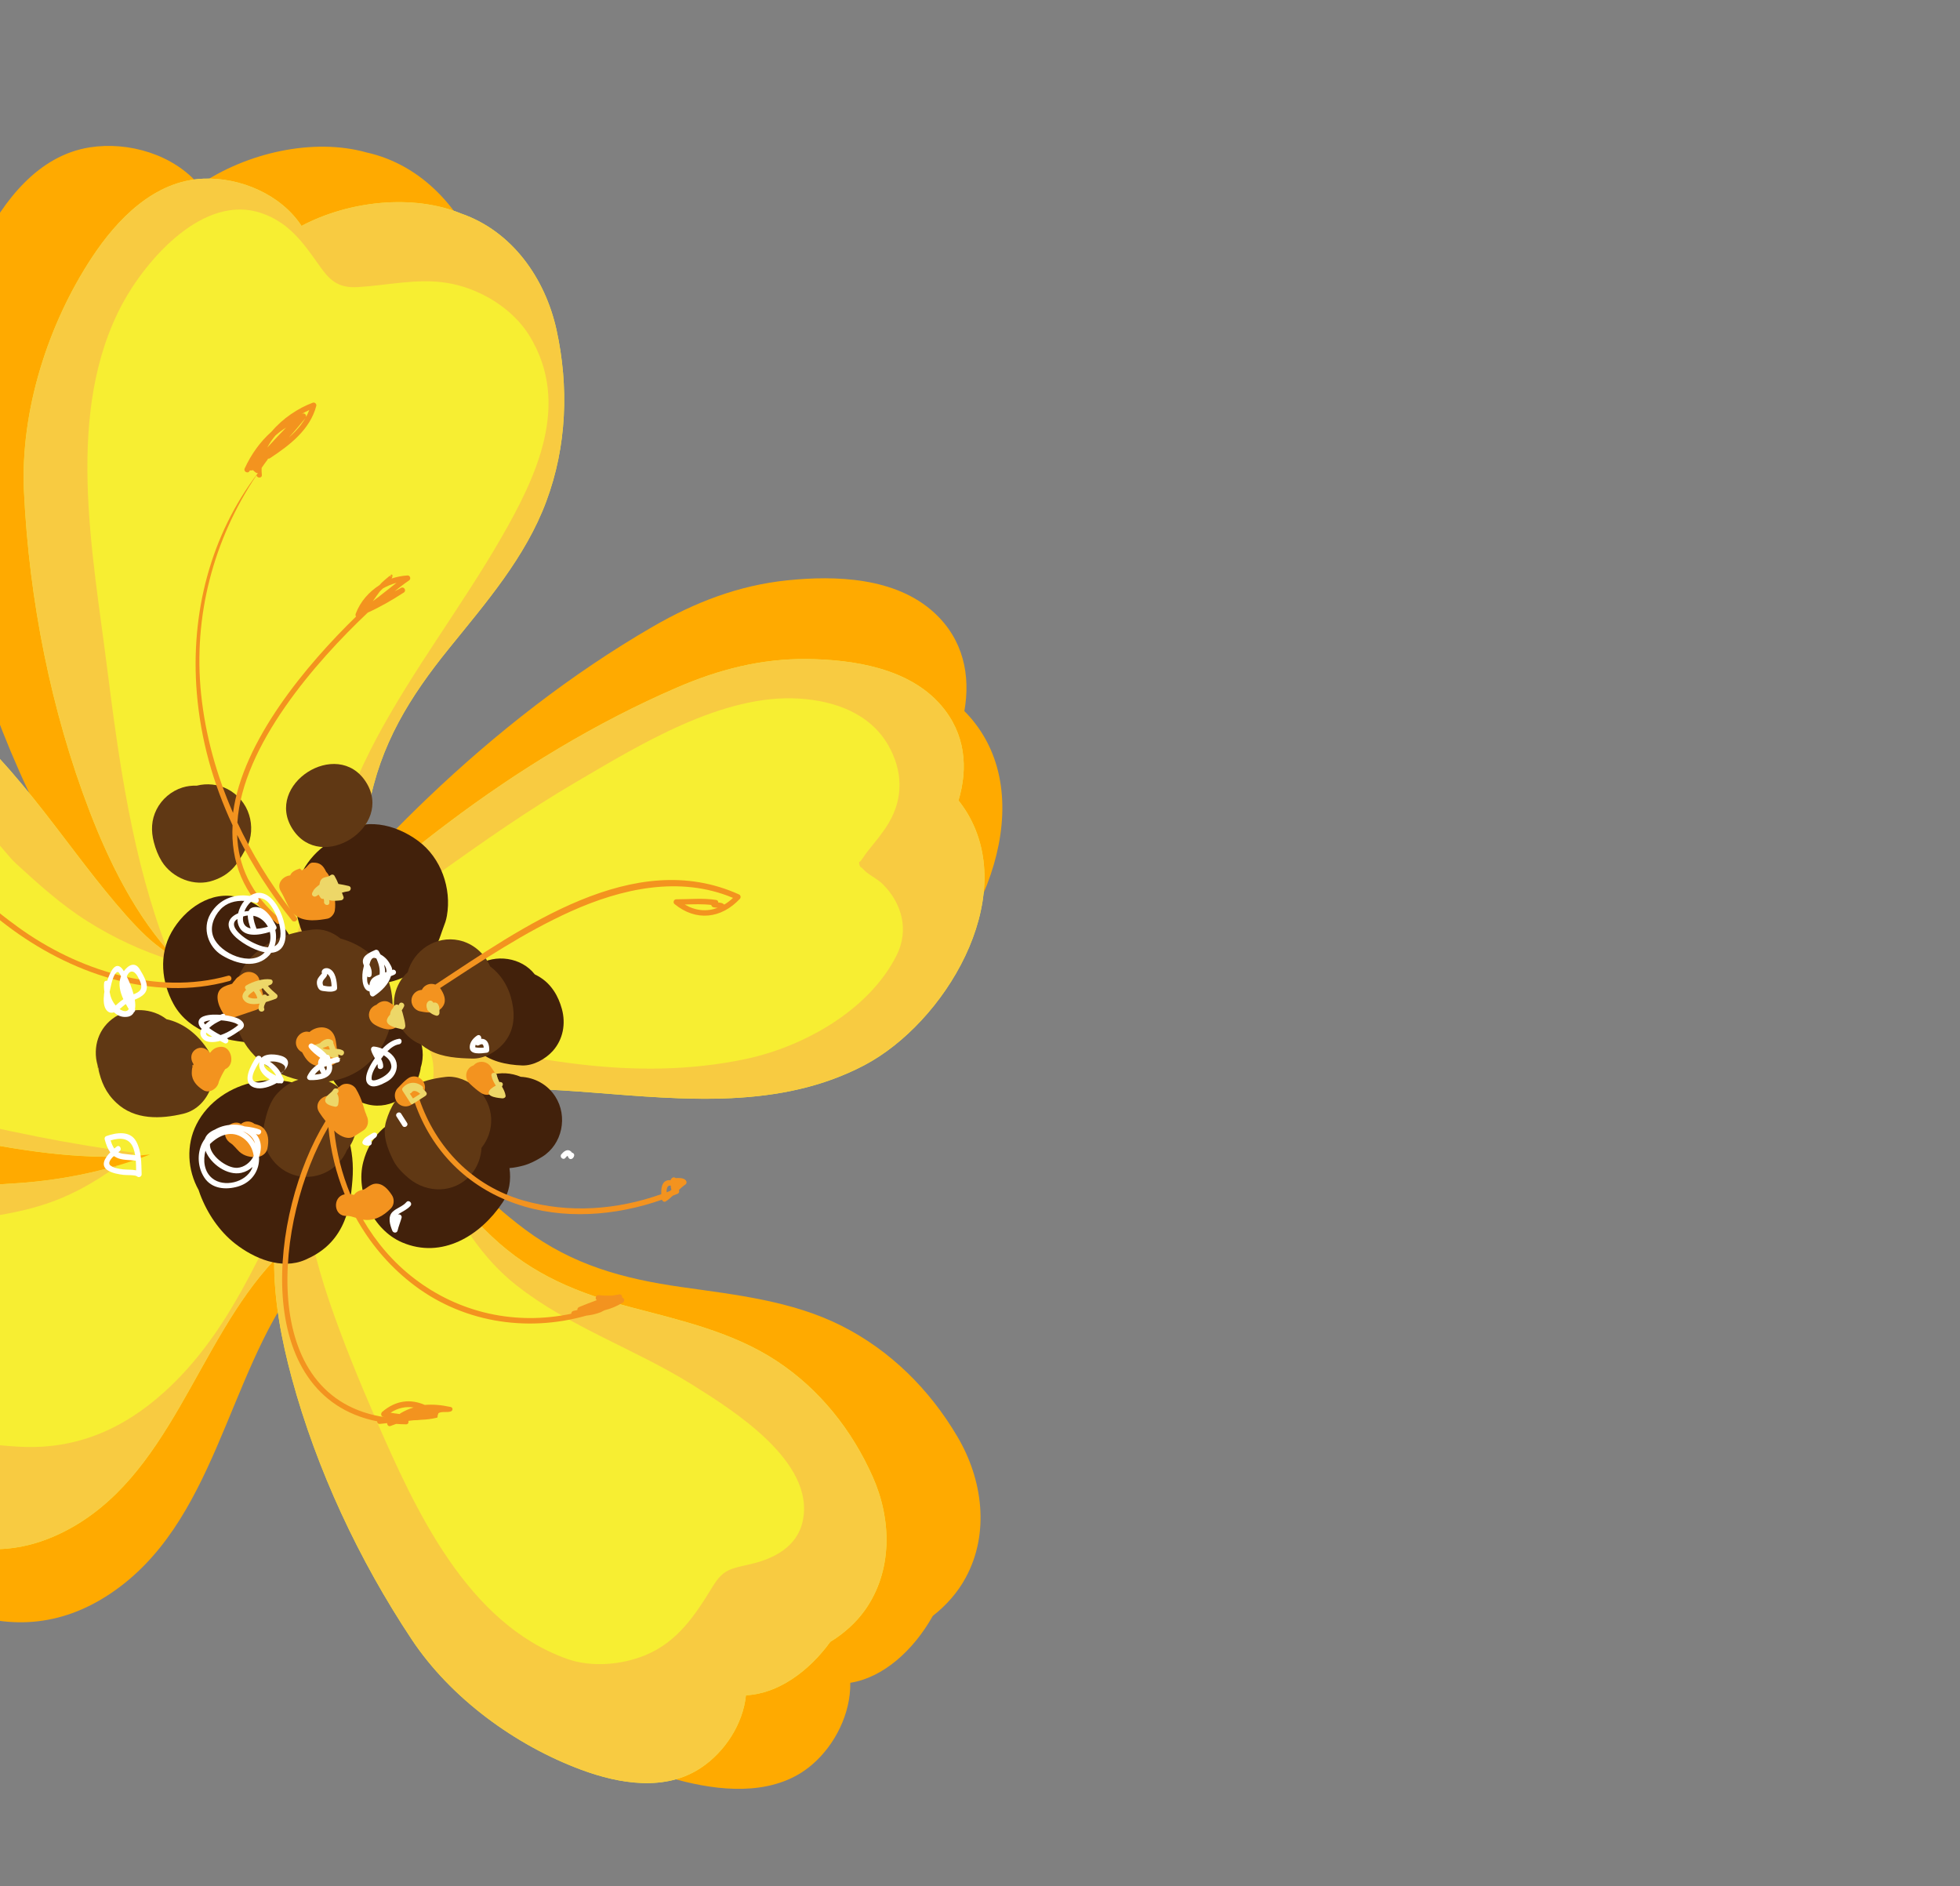 <?xml version="1.0" encoding="utf-8"?>
<!-- Generator: Adobe Illustrator 16.0.0, SVG Export Plug-In . SVG Version: 6.00 Build 0)  -->
<!DOCTYPE svg PUBLIC "-//W3C//DTD SVG 1.1//EN" "http://www.w3.org/Graphics/SVG/1.1/DTD/svg11.dtd">
<svg version="1.1" id="分離模式" xmlns="http://www.w3.org/2000/svg" xmlns:xlink="http://www.w3.org/1999/xlink" x="0px"
	 y="0px" width="154.655px" height="148.797px" viewBox="0 0 154.655 148.797" enable-background="new 0 0 154.655 148.797"
	 xml:space="preserve">
<rect x="0" y="0" width="154.655" height="148.797" fill="#808080" stroke="none"/>
<g>
	<path fill="#FFAA00" d="M67.092,132.748c2.6-0.407,4.99-2.564,6.51-5.274c1.061-0.833,1.957-1.835,2.596-3.018
		c1.91-3.516,1.342-7.752-0.652-11.123c-2.189-3.718-5.297-6.814-9.166-8.758c-3.918-1.966-8.339-2.437-12.619-3.047
		c-4.583-0.653-8.565-1.733-12.328-4.538c-3.265-2.437-6.048-5.398-8.247-8.805c0.386-0.524,0.84-0.968,1.423-1.42
		c0.238-0.182,0.484-0.341,0.737-0.503c-0.339,0.224,0.489-0.257,0.559-0.291c0.801-0.388,1.647-0.666,2.496-0.915
		c2.35-0.694,6.831-0.924,10.033-1.05c7.699-0.3,15.824-0.416,22.414-4.947c6.215-4.272,11.273-15.253,6.107-21.982
		c-0.268-0.353-0.557-0.68-0.861-0.982c0.492-2.799-0.053-5.639-2.4-7.782c-3.037-2.769-7.736-2.933-11.594-2.532
		c-3.845,0.402-7.27,1.735-10.582,3.647c-6.412,3.709-12.399,8.39-17.754,13.499c-2.17,2.076-4.505,4.43-6.532,7.014
		c-0.325-2.489-0.412-5.012-0.247-7.537c0.349-5.332,2.339-9.579,5.158-14.036c2.63-4.16,5.482-8.342,6.673-13.183
		c1.173-4.791,0.773-9.771-0.827-14.41c-1.445-4.188-4.663-7.777-9.07-8.75c-4.178-1.172-9.464,0.01-13.204,2.58
		c-2.009-2.415-5.578-3.463-8.633-2.98C3,12.268,0.289,15.833-1.448,19.281c-3.027,6-4.479,13.508-3.386,20.166
		c1.476,8.967,4.388,18.029,8.618,26.074c2.12,4.023,4.883,8.319,8.522,11.36c-0.632-0.3-1.243-0.654-1.833-1.019
		c-2.085-1.289-5.239-4.479-7.47-6.782c-5.352-5.54-10.854-11.521-18.628-13.418c-7.33-1.785-18.883,1.771-20.459,10.106
		c-0.08,0.432-0.133,0.862-0.158,1.291c-2.416,1.501-4.165,3.799-4.2,6.979c-0.044,4.105,2.97,7.725,5.84,10.325
		c2.863,2.604,6.14,4.269,9.769,5.458c7.042,2.314,14.522,3.657,21.903,4.242c4.687,0.371,10.166,0.577,15.068-0.586
		c-3.52,1.867-7.355,3.099-11.359,3.797c-4.249,0.738-8.542,1.756-12.505,3.479c-4.016,1.754-8.113,4.911-8.393,9.642
		c-0.158,2.734,1.04,5.163,2.605,7.321c0.934,1.287,2.158,2.533,3.651,3.14c1.022,0.412,2.182,0.51,3.217,0.792
		c1.951,2.142,4.128,4.062,6.82,5.175c4.386,1.8,8.576,1.532,12.519-1.099c8.287-5.53,9.156-17.028,14.826-24.644
		c0.359,3.349,1.427,6.688,2.615,9.655c2.978,7.408,7.381,14.517,12.542,20.612c3.831,4.523,9.681,7.821,15.416,9.217
		c3.294,0.799,7.228,1.015,9.979-1.352C65.879,137.666,67.131,135.176,67.092,132.748z"/>
	<path fill="#F7EE32" d="M58.86,133.73c2.476-0.098,4.941-1.849,6.654-4.212c1.08-0.663,2.027-1.502,2.758-2.535
		c2.16-3.071,2.096-7.089,0.602-10.461c-1.641-3.703-4.207-6.938-7.607-9.173c-3.443-2.261-7.516-3.182-11.446-4.217
		c-4.208-1.113-7.803-2.558-11.013-5.591c-2.781-2.62-5.057-5.696-6.739-9.116c0.417-0.448,0.895-0.813,1.481-1.17
		c0.242-0.143,0.49-0.266,0.746-0.385c-0.337,0.166,0.482-0.191,0.557-0.216c0.785-0.271,1.61-0.44,2.427-0.586
		c2.271-0.387,6.477-0.114,9.483,0.12c7.219,0.561,14.816,1.339,21.465-2.171c6.273-3.313,12.188-13.012,8.105-19.863
		c-0.213-0.354-0.447-0.689-0.701-1.009c0.768-2.56,0.568-5.268-1.393-7.526c-2.529-2.919-6.904-3.586-10.549-3.63
		c-3.635-0.041-6.972,0.825-10.272,2.25c-6.396,2.763-12.498,6.483-18.05,10.669c-2.256,1.695-4.692,3.643-6.87,5.834
		c-0.028-2.361,0.165-4.721,0.595-7.063c0.905-4.942,3.232-8.692,6.349-12.541c2.909-3.6,6.03-7.192,7.664-11.586
		c1.621-4.344,1.792-9.037,0.805-13.541c-0.898-4.068-3.509-7.772-7.515-9.16c-3.77-1.554-8.837-1.025-12.604,0.97
		c-1.615-2.475-4.837-3.843-7.735-3.725c-3.879,0.153-6.805,3.188-8.803,6.214c-3.479,5.277-5.657,12.121-5.362,18.456
		c0.402,8.536,2.13,17.315,5.2,25.287c1.542,3.991,3.656,8.3,6.716,11.538c-0.555-0.35-1.082-0.744-1.596-1.152
		c-1.806-1.433-4.407-4.751-6.233-7.146C1.583,61.537-2.904,55.355-9.954,52.737c-6.646-2.469-17.825-0.416-20.205,7.198
		c-0.125,0.395-0.219,0.792-0.291,1.19c-2.418,1.139-4.304,3.091-4.679,6.058c-0.49,3.829,1.93,7.533,4.326,10.278
		c2.385,2.739,5.263,4.655,8.524,6.166c6.32,2.923,13.159,4.994,19.986,6.345c4.337,0.862,9.426,1.646,14.131,1.1
		c-3.486,1.357-7.205,2.09-11.024,2.302c-4.042,0.229-8.166,0.708-12.052,1.89c-3.941,1.193-8.107,3.697-8.885,8.081
		c-0.453,2.536,0.403,4.938,1.631,7.122c0.737,1.302,1.74,2.599,3.067,3.326c0.903,0.5,1.98,0.72,2.917,1.092
		c1.583,2.218,3.413,4.242,5.806,5.575c3.892,2.164,7.836,2.371,11.806,0.341c8.338-4.263,10.408-14.9,16.528-21.39
		c-0.029,3.167,0.606,6.4,1.392,9.298c1.966,7.244,5.305,14.364,9.459,20.614c3.085,4.644,8.181,8.358,13.386,10.288
		c2.991,1.108,6.64,1.735,9.466-0.173C57.194,138.192,58.631,136.003,58.86,133.73z"/>
	<path fill="#F8CB41" d="M10.61,90.939c-2.565-0.357-5.117-0.767-7.655-1.274c-5.571-1.108-11.313-2.446-16.458-4.922
		c-2.961-1.425-9.353-4.849-12.185-8.739c-0.451-0.397-0.872-0.837-1.227-1.333c-1.978-2.709-0.51-6.915,2.849-7.688
		c0.873-0.197,1.734-0.257,2.589-0.234c-0.246-0.233-0.48-0.477-0.695-0.748c-2.935-3.647,0.446-8.682,4.108-10.171
		c6.712-2.738,13.154,5.113,16.919,9.536c0.427,0.501,0.852,1.004,1.277,1.505c-0.52-0.615,0.107,0.12,0.185,0.209
		c0.3,0.349,0.6,0.727,0.945,1.042c1.76,1.615,3.583,3.257,5.61,4.536c2.123,1.345,4.344,2.363,6.664,3.097
		c-0.067-0.161-0.129-0.319-0.188-0.476c-0.392-0.267-0.771-0.547-1.139-0.839c-1.806-1.433-4.407-4.751-6.233-7.146
		C1.583,61.537-2.904,55.355-9.954,52.737c-6.646-2.469-17.825-0.416-20.205,7.198c-0.125,0.395-0.219,0.792-0.291,1.19
		c-2.418,1.139-4.304,3.091-4.679,6.058c-0.49,3.829,1.93,7.533,4.326,10.278c2.385,2.739,5.263,4.655,8.524,6.166
		c6.32,2.923,13.159,4.994,19.986,6.345c3.861,0.765,8.32,1.472,12.573,1.226C10.389,91.115,10.498,91.022,10.61,90.939z"/>
	<path fill="#F8CB41" d="M20.672,16.827c2.123,0.744,3.218,2.271,4.471,4.047c0.819,1.17,1.462,1.872,3.105,1.775
		c2.351-0.141,4.66-0.71,7.016-0.333c2.537,0.407,5.18,1.972,6.536,4.209c3.248,5.352,0.546,11.053-2.273,15.94
		c-3.088,5.35-6.876,10.282-9.794,15.73c-1.535,2.87-2.684,5.862-3.927,8.862c-0.987,2.378-1.931,4.728-2.499,7.226
		c-0.001,0.572-0.126,1.063-0.345,1.479c-0.271,0.768-0.754,1.309-1.338,1.649c0.424,0.179,0.805,0.423,1.125,0.73
		c0.19-0.736,0.653-1.433,1.476-1.965c7.177-4.668,13.782-10.122,21.2-14.465c5.003-2.931,11.57-6.989,17.642-6.602
		c2.76,0.175,5.574,1.146,7.031,3.698c1.131,1.98,1.201,4.136,0.025,6.117c-0.486,0.814-1.107,1.535-1.697,2.274
		c-0.26,0.318-0.623,1.01-0.641,0.725c0.02,0.364,0.02,0.36,0.254,0.654c-0.426-0.531,0.258,0.183,0.328,0.234
		c0.42,0.321,0.934,0.583,1.307,0.957c1.502,1.509,2.068,3.61,1.074,5.593c-2.164,4.324-7.33,7.212-11.906,8.18
		c-8.773,1.855-17.655,0.004-26.202-2.293c0.795,0.574,1.383,1.491,1.533,2.655c0.108,0.854-0.049,1.62-0.121,2.463
		c-0.02,0.228-0.052,0.447-0.094,0.665c0.112-0.059,0.223-0.111,0.336-0.163c-0.337,0.166,0.482-0.191,0.557-0.216
		c0.785-0.271,1.61-0.44,2.427-0.586c2.271-0.387,6.477-0.114,9.483,0.12c7.219,0.561,14.816,1.339,21.465-2.171
		c6.273-3.313,12.188-13.012,8.105-19.863c-0.213-0.354-0.447-0.689-0.701-1.009c0.768-2.56,0.568-5.268-1.393-7.526
		c-2.529-2.919-6.904-3.586-10.549-3.63c-3.635-0.041-6.972,0.825-10.272,2.25c-6.396,2.763-12.498,6.483-18.05,10.669
		c-2.256,1.695-4.692,3.643-6.87,5.834c-0.028-2.361,0.165-4.721,0.595-7.063c0.905-4.942,3.232-8.692,6.349-12.541
		c2.909-3.6,6.03-7.192,7.664-11.586c1.621-4.344,1.792-9.037,0.805-13.541c-0.898-4.068-3.509-7.772-7.515-9.16
		c-3.77-1.554-8.837-1.025-12.604,0.97c-1.615-2.475-4.837-3.843-7.735-3.725c-3.879,0.153-6.805,3.188-8.803,6.214
		c-3.479,5.277-5.657,12.121-5.362,18.456c0.402,8.536,2.13,17.315,5.2,25.287c1.438,3.723,3.372,7.722,6.112,10.868
		c-2.74-7.08-3.806-14.769-4.754-22.258c-1.139-9.081-3.359-20.182,1.207-28.689C11.537,20.469,16.093,15.216,20.672,16.827z"/>
	<path fill="#F8CB41" d="M58.86,133.73c2.476-0.098,4.941-1.849,6.654-4.212c1.08-0.663,2.027-1.502,2.758-2.535
		c2.16-3.071,2.096-7.089,0.602-10.461c-1.641-3.703-4.207-6.938-7.607-9.173c-3.443-2.261-7.516-3.182-11.446-4.217
		c-4.208-1.113-7.803-2.558-11.013-5.591c-1.777-1.674-3.344-3.534-4.686-5.55c0.192,0.464,0.395,0.931,0.624,1.376
		c1.549,3.053,3.313,5.904,5.997,8.021c4.185,3.294,9.328,5.011,13.823,7.811c3.253,2.03,9.796,6.117,8.771,10.799
		c-0.443,2.04-2.289,2.971-4.14,3.394c-1.582,0.366-2.123,0.396-2.971,1.775c-1.378,2.253-2.766,4.356-5.306,5.404
		c-1.849,0.763-4.24,0.976-6.161,0.295c-7.893-2.794-11.976-11.739-15.092-18.888c-1.329-3.055-2.607-6.169-3.685-9.322
		c-1.097-3.228-1.866-6.553-2.379-9.925c-3.053,6.033-5.479,12.43-10.666,17.104c-3.29,2.959-7.033,4.559-11.514,4.285
		c-4.011-0.243-8.303-1.032-11.696-3.318c-2.769-1.866-6.39-5.762-4.131-9.374c1.625-2.59,4.431-3.773,7.318-4.438
		c3.396-0.783,6.974-0.858,10.298-1.889c2.28-0.697,4.262-1.822,6.112-3.173c-2.739,0.814-5.593,1.279-8.507,1.445
		c-4.042,0.229-8.166,0.708-12.052,1.89c-3.941,1.193-8.107,3.697-8.885,8.081c-0.453,2.536,0.403,4.938,1.631,7.122
		c0.737,1.302,1.74,2.599,3.067,3.326c0.903,0.5,1.98,0.72,2.917,1.092c1.583,2.218,3.413,4.242,5.806,5.575
		c3.892,2.164,7.836,2.371,11.806,0.341c8.338-4.263,10.408-14.9,16.528-21.39c-0.029,3.167,0.606,6.4,1.392,9.298
		c1.966,7.244,5.305,14.364,9.459,20.614c3.085,4.644,8.181,8.358,13.386,10.288c2.991,1.108,6.64,1.735,9.466-0.173
		C57.194,138.192,58.631,136.003,58.86,133.73z"/>
	<path fill="#42210B" d="M23.411,78.69c-0.03-0.652-0.219-1.214-0.528-1.681c0.003-0.063,0.015-0.128,0.018-0.192
		c0.226-0.485,0.353-1.026,0.327-1.588c-0.056-1.28-0.837-2.377-1.917-2.921c-0.637-0.713-1.451-1.25-2.459-1.52
		c-2.208-0.591-4.296,0.924-5.321,2.754c-1.003,1.786-0.791,3.928,0.164,5.666c1.256,2.286,4.054,2.919,6.424,3.067
		C21.997,82.391,23.481,80.414,23.411,78.69z"/>
	<g>
		<path fill="#42210B" d="M35.146,72.722c0.002,0.008-0.004,0.014-0.007,0.021C35.149,72.727,35.149,72.719,35.146,72.722z"/>
		<path fill="#42210B" d="M34.351,74.71c0.235-0.372,0.381-0.82,0.524-1.24c0.108-0.311,0.262-0.735,0.271-0.748
			c0.05-0.158,0.085-0.307,0.115-0.469c0.385-2.172-0.46-4.592-2.269-5.921c-1.832-1.347-4.224-1.879-6.248-0.564
			c-0.354,0.228-0.652,0.492-0.911,0.781c-0.792,0.548-1.459,1.261-1.938,2.136c-0.959,1.773-0.616,3.748,0.221,5.465
			c0.589,1.214,1.721,2.219,2.901,2.84c1.729,0.912,3.664,0.778,5.343-0.142C33.244,76.367,33.831,75.526,34.351,74.71z"/>
	</g>
	<path fill="#42210B" d="M33.151,84.497c0.023-0.102,0.04-0.203,0.049-0.303c0.03-0.097,0.06-0.188,0.081-0.292
		c0.395-1.816-0.799-3.712-2.632-4.09c-0.828-0.168-1.556-0.172-2.369,0.047c-0.549,0.148-1.292,0.612-1.645,1.058
		c-0.555,0.702-0.523,0.749-0.807,1.585c-0.101,0.294-0.083,0.627-0.084,0.935c-0.007,1.005,0.577,2.036,1.315,2.684
		c0.582,0.511,1.248,0.824,2.001,1.011C30.884,87.569,32.762,86.297,33.151,84.497z"/>
	<path fill="#42210B" d="M43.616,82.908c0.819-0.917,1.039-2.152,0.719-3.317c-0.136-0.497-0.344-0.996-0.629-1.421
		c-0.408-0.617-0.908-1.017-1.51-1.307c-1.048-1.345-3.105-1.639-4.53-0.719c-1.271,0.817-1.771,2.29-1.463,3.662
		c-0.051,1.173,0.519,2.373,1.476,3.043c0.927,0.867,2.262,1.153,3.517,1.2C42.086,84.082,43.036,83.548,43.616,82.908z"/>
	<path fill="#42210B" d="M26.958,96.778c0.6-1.17,0.748-2.419,0.853-3.71c0.183-2.312-0.417-4.637-2.137-6.273
		c-2.971-2.831-8.364-1.682-10.172,1.904c-0.828,1.635-0.713,3.597,0.171,5.18c0.037,0.111,0.08,0.228,0.118,0.341
		c0.562,1.488,1.509,2.903,2.764,3.887c1.494,1.167,3.654,2.09,5.535,1.271C25.365,98.823,26.313,98.033,26.958,96.778z"/>
	<path fill="#42210B" d="M39.654,94.865c0.552-0.823,0.681-1.78,0.547-2.718c0.387-0.032,0.766-0.113,1.093-0.2
		c0.524-0.14,1.03-0.408,1.493-0.695c1.59-0.991,2.033-3.192,1.028-4.751c-0.621-0.97-1.652-1.504-2.724-1.556
		c-0.75-0.317-1.603-0.374-2.381-0.128c-0.91,0.288-1.583,0.911-2.044,1.729c-0.153,0.276-0.272,0.576-0.356,0.886
		c-0.058-0.028-0.12-0.064-0.182-0.093c-1.03-0.55-2.456-0.507-3.419,0.173c-0.174,0.127-0.345,0.265-0.511,0.409
		c-1.674,0.531-3.026,1.764-3.535,3.743c-0.624,2.406,0.769,5.359,3.058,6.341C34.868,99.351,37.904,97.482,39.654,94.865z"/>
	<path fill="#603814" d="M27.381,90.719c0.33-0.409,0.568-0.893,0.685-1.417c0.18-0.85,0.045-1.866-0.472-2.587
		c-0.444-0.623-0.976-1.112-1.653-1.406c3.607-0.461,5.667-3.978,4.87-7.401c-0.48-2.058-2.078-3.36-3.947-3.872
		c-0.62-0.512-1.407-0.808-2.233-0.701c-1.855,0.237-3.474,0.794-4.804,2.165c-1.315,1.356-1.583,3.302-1.216,5.074
		c0.504,2.401,2.617,4.07,4.938,4.608c-0.016,0.001-0.026,0.003-0.043,0.008c-0.646,0.194-1.12,0.552-1.583,1.025
		c-0.637,0.659-0.882,1.592-1.072,2.457c-0.399,1.834,0.803,3.693,2.633,4.092C25.108,93.114,26.754,92.21,27.381,90.719z"/>
	<path fill="#603814" d="M39.688,82.363c0.857-0.957,0.975-2.114,0.719-3.314c-0.248-1.183-0.857-2.167-1.735-2.813
		c-0.427-1.011-1.328-1.813-2.446-2.058c-1.815-0.393-3.576,0.764-4.057,2.518c-0.493,0.446-0.855,1.049-1.013,1.768
		c-0.343,1.574,0.539,3.32,2.038,3.921c0.242,0.188,0.498,0.356,0.748,0.494c1.007,0.534,2.222,0.598,3.332,0.628
		C38.162,83.531,39.107,83.013,39.688,82.363z"/>
	<path fill="#603814" d="M37.132,92.699c0.531-0.592,0.821-1.369,0.862-2.153c0.519-0.648,0.799-1.474,0.762-2.305
		c-0.038-0.919-0.456-1.8-1.144-2.411c-0.618-0.561-1.587-0.98-2.44-0.878c-1.086,0.131-1.84,0.326-2.803,0.836
		c-1.012,0.536-1.572,1.571-1.89,2.614c-0.339,1.097,0.081,2.189,0.563,3.149c0.275,0.548,0.762,1.023,1.235,1.419
		C33.722,94.156,35.847,94.141,37.132,92.699z"/>
	<g>
		<path fill="#603814" d="M16.33,82.714c-0.808-1.193-1.912-2.031-3.193-2.313c-1.118-0.886-2.844-0.957-4.037-0.192
			c-1.357,0.872-1.792,2.401-1.408,3.831c-0.03-0.172-0.056-0.341-0.089-0.507c0.035,0.191,0.069,0.374,0.108,0.561
			c0.033,0.123,0.08,0.248,0.128,0.369c-0.029-0.058-0.058-0.119-0.091-0.178c0.229,1.026,0.576,1.915,1.444,2.72
			c1.44,1.351,3.483,1.282,5.273,0.853C16.627,87.337,17.523,84.481,16.33,82.714z"/>
		<path fill="#603814" d="M7.691,84.04c0.012,0.062,0.026,0.129,0.038,0.193c0.006,0.016,0.016,0.034,0.019,0.052
			c-0.01-0.065-0.027-0.128-0.038-0.191C7.706,84.072,7.697,84.059,7.691,84.04z"/>
		<path fill="#603814" d="M7.755,84.412c-0.009-0.062-0.015-0.121-0.026-0.179c-0.013-0.026-0.025-0.051-0.037-0.077
			C7.727,84.236,7.74,84.322,7.755,84.412z"/>
	</g>
	<path fill="#603814" d="M18.473,68.391c0.242-0.271,0.43-0.595,0.622-0.907c0.122-0.203,0.229-0.416,0.349-0.619
		c0.441-0.743,0.468-1.778,0.213-2.581c-0.27-0.882-0.899-1.627-1.719-2.044c-0.744-0.376-1.609-0.467-2.413-0.262
		c-0.381-0.014-0.766,0.033-1.13,0.146c-0.877,0.276-1.625,0.908-2.039,1.727c-0.42,0.826-0.448,1.701-0.217,2.582
		c0.135,0.53,0.342,1.058,0.628,1.522c0.826,1.315,2.583,2.031,4.075,1.498C17.497,69.226,18.011,68.914,18.473,68.391z"/>
	<path fill="#603814" d="M28.871,61.682c-2.266-3.518-8.048,0.204-5.784,3.723C25.347,68.921,31.136,65.202,28.871,61.682z"/>
	<path fill="#F3931F" d="M20.793,78.582c-0.114-0.44-0.226-0.879-0.335-1.318c-0.138-0.542-0.836-0.754-1.287-0.464
		c-0.11,0.068-0.214,0.146-0.313,0.225c-0.12,0.063-0.223,0.159-0.304,0.283c-0.086,0.093-0.167,0.196-0.239,0.297
		c-0.224,0.067-0.42,0.119-0.642,0.228c-0.843,0.415-0.467,1.458-0.101,2.041c0.192,0.319,0.62,0.476,0.98,0.354
		c0.558-0.186,1.118-0.381,1.677-0.569C20.691,79.501,20.908,79.044,20.793,78.582z"/>
	<path fill="#F3931F" d="M17.252,85.4c0.005-0.023,0.022-0.083,0.032-0.115c0.026-0.057,0.048-0.115,0.074-0.171
		c0.077-0.185,0.173-0.355,0.264-0.528c0.044-0.082,0.095-0.16,0.146-0.245c0.222-0.089,0.402-0.279,0.469-0.591
		c0.097-0.537-0.231-1.256-0.89-1.166c-0.373,0.045-0.594,0.229-0.789,0.484c-0.24-0.396-0.733-0.538-1.112-0.293
		c-0.406,0.261-0.443,0.751-0.194,1.146c0.014,0.016,0.02,0.021,0.025,0.035c0.01,0.01-0.063,0.074-0.051,0.104
		c-0.057-0.18-0.04,0.078-0.04,0.142c-0.002,0.012-0.016,0.029-0.017,0.038c0,0-0.007,0.007-0.005,0.006
		c-0.018,0.134-0.033,0.265-0.032,0.398c0.002,0.609,0.409,1.035,0.89,1.341C16.503,86.295,17.131,85.896,17.252,85.4z"/>
	<path fill="#F3931F" d="M26.587,82.762c0.067,0.128-0.02-0.123-0.006-0.027c-0.015-0.101-0.026-0.2-0.035-0.303
		c-0.029-0.238-0.065-0.477-0.152-0.694c-0.299-0.739-1.078-0.854-1.726-0.504c-0.09,0.049-0.174,0.112-0.254,0.18
		c-0.009-0.001-0.01-0.007-0.021-0.007c-0.449-0.123-0.925,0.22-1.024,0.658c-0.089,0.409,0.125,0.768,0.468,0.943
		c0.023,0.041,0.044,0.078,0.068,0.122c0.11,0.208,0.225,0.387,0.389,0.559c0.486,0.508,1.189,0.504,1.827,0.36
		C26.697,83.915,26.839,83.217,26.587,82.762z"/>
	<path fill="#F3931F" d="M58.383,70.902c0.094-0.1,0.061-0.283-0.063-0.34c-8.32-3.77-17.136,2.624-23.968,7.108
		c-0.247-0.09-0.533-0.073-0.768,0.08c-0.133,0.082-0.231,0.2-0.297,0.337c-0.377,0.014-0.719,0.278-0.804,0.669
		c-0.1,0.451,0.202,0.925,0.658,1.021c0.661,0.14,1.439,0.229,1.84-0.444c0.264-0.447,0.04-0.942-0.212-1.327
		c-0.01-0.025-0.03-0.04-0.046-0.062c3.338-2.176,6.653-4.396,10.295-6.039c4.019-1.813,8.624-2.84,12.821-1.074
		c-0.219,0.208-0.453,0.385-0.693,0.528c-0.059-0.043-0.117-0.098-0.186-0.119c-0.209-0.048-0.271-0.054-0.284-0.03
		c0.004-0.098-0.043-0.197-0.164-0.215c-1.045-0.172-2.104-0.052-3.154-0.054c-0.189-0.005-0.278,0.254-0.137,0.373
		C54.917,72.702,56.905,72.48,58.383,70.902z M54.03,71.354c0.7-0.021,1.401-0.049,2.093,0.033c0.012,0.088,0.082,0.164,0.17,0.186
		c0.104,0.026,0.218,0.025,0.336,0.037C55.788,71.932,54.889,71.86,54.03,71.354z"/>
	<path fill="#F3931F" d="M21.104,90.592c0.111-0.587,0.114-1.17-0.343-1.62c-0.156-0.155-0.381-0.231-0.588-0.29
		c-0.027-0.009-0.058-0.011-0.083-0.02c-0.282-0.217-0.658-0.273-0.991-0.061c-0.032,0.022-0.06,0.047-0.085,0.072
		c-0.006-0.005-0.006-0.007-0.014-0.017c-0.401-0.243-0.959-0.006-1.158,0.383c-0.224,0.444-0.018,0.908,0.378,1.155
		c0.197,0.126,0.444,0.443,0.658,0.651c0.381,0.358,0.914,0.468,1.424,0.424C20.682,91.237,21.024,90.98,21.104,90.592z"/>
	<path fill="#F3931F" d="M31.425,80.89c0.3-0.338,0.275-0.785,0.071-1.158c-0.165-0.287-0.509-0.491-0.773-0.657
		c-0.333-0.199-0.755-0.081-1.014,0.184c-0.211,0.073-0.406,0.227-0.506,0.425c-0.22,0.437-0.03,0.922,0.375,1.157
		C30.121,81.153,30.925,81.443,31.425,80.89z"/>
	<path fill="#F3931F" d="M53.089,94.321c0.123-0.05,0.25-0.093,0.367-0.145c0.139-0.059,0.161-0.204,0.118-0.312
		c0.158-0.147,0.32-0.294,0.507-0.421c0.12-0.085,0.115-0.233,0.023-0.344c-0.111-0.119-0.275-0.153-0.429-0.165
		c-0.103-0.008-0.204-0.006-0.305-0.002c-0.029,0.004-0.046-0.001-0.065,0c-0.07-0.062-0.168-0.084-0.252-0.021
		c-0.051,0.035-0.084,0.067-0.119,0.123c-0.007,0.021-0.01,0.04-0.013,0.064c-0.105-0.01-0.206-0.005-0.314,0.033
		c-0.402,0.139-0.445,0.646-0.428,1.072c-3.486,1.236-7.28,1.527-10.875,0.498c-3.992-1.144-6.919-4.152-8.222-8.021
		c0.178-0.216,0.374-0.443,0.434-0.721c0.117-0.539-0.328-1.066-0.878-1.043c-0.293,0.014-0.463,0.152-0.667,0.33
		c-0.213,0.186-0.401,0.403-0.599,0.604c-0.322,0.345-0.277,0.911,0.066,1.215c0.35,0.313,0.881,0.276,1.201-0.056
		c0.03-0.008,0.058-0.025,0.085-0.034c1.32,3.793,4.114,6.634,7.965,7.981c3.705,1.294,7.861,0.974,11.541-0.316
		c0.04,0.132,0.193,0.214,0.315,0.126C52.743,94.638,52.919,94.481,53.089,94.321z M52.908,93.524
		c0.002-0.001,0.008-0.002,0.016,0.001c0.002,0.121,0.019,0.235,0.058,0.321c-0.036,0.029-0.072,0.067-0.113,0.102
		c-0.089,0.035-0.181,0.073-0.273,0.107C52.595,93.773,52.646,93.498,52.908,93.524z"/>
	<path fill="#F3931F" d="M39.32,85.672c0.158-0.521-0.333-1.112-0.594-1.522c-0.252-0.39-0.793-0.51-1.189-0.256
		c-0.063,0.039-0.113,0.093-0.167,0.148c-0.138,0.047-0.267,0.12-0.369,0.233c-0.316,0.357-0.275,0.896,0.07,1.215
		c0.279,0.263,0.562,0.512,0.885,0.727C38.487,86.571,39.144,86.243,39.32,85.672z"/>
	<path fill="#F3931F" d="M34.606,111.475c0.239-0.151,0.647-0.04,0.939-0.123c0.208-0.059,0.218-0.318,0.012-0.362
		c-0.728-0.156-1.379-0.217-2.037-0.162c-1.122-0.486-2.27-0.376-3.352,0.539c-0.136,0.113-0.13,0.355,0.071,0.401
		c0.08,0.013,0.156,0.03,0.23,0.043c-10.273-1.437-8.813-15.676-4.56-22.911c0.166,1.843,0.601,3.634,1.29,5.313
		c-0.993,0.179-0.893,1.778,0.172,1.703c0.193-0.012,0.446,0.07,0.713,0.151c1.074,1.941,2.519,3.682,4.303,5.096
		c3.93,3.126,9.092,3.977,13.867,2.623c0.391-0.046,0.778-0.124,1.146-0.273c0.104-0.047,0.197-0.099,0.299-0.152
		c0.496-0.119,0.979-0.318,1.454-0.615c0.141-0.083,0.129-0.301-0.018-0.371c-0.014-0.011-0.028-0.012-0.047-0.021
		c0.018-0.123-0.063-0.261-0.216-0.247c-0.187,0.026-0.372,0.061-0.555,0.096c-0.344-0.007-0.702,0.021-1.06-0.035
		c-0.241-0.043-0.343,0.285-0.164,0.394c-0.465,0.164-0.921,0.354-1.392,0.541c-0.112,0.046-0.154,0.145-0.144,0.236
		c-0.088,0.023-0.187,0.05-0.285,0.064c-0.13,0.021-0.2,0.133-0.195,0.23c-4.354,0.924-8.812-0.025-12.407-2.79
		c-1.653-1.27-3.001-2.857-4.027-4.629c0.006,0.001,0.012,0.006,0.018,0.002c0.875,0.126,1.587-0.288,2.185-0.893
		c0.263-0.268,0.285-0.736,0.079-1.042c-0.305-0.461-0.708-0.952-1.324-0.903c-0.403,0.032-0.752,0.451-0.981,0.485
		c-0.286,0.041-0.535,0.177-0.68,0.395c-0.097-0.022-0.194-0.036-0.295-0.049c-0.664-1.6-1.093-3.298-1.275-5.027
		c0.04,0.039,0.099,0.111,0.139,0.144c0.41,0.336,0.969,0.616,1.47,0.295l0.689-0.445c0.409-0.262,0.468-0.807,0.233-1.217
		c0.083,0.136-0.078-0.214-0.092-0.26c-0.057-0.165-0.104-0.339-0.156-0.506c-0.136-0.452-0.324-0.896-0.567-1.3
		c-0.236-0.391-0.816-0.527-1.188-0.259c-0.326,0.226-0.565,0.509-0.716,0.834c-0.661-0.191-1.47,0.543-0.992,1.279
		c0.152,0.236,0.322,0.472,0.499,0.688c-4.467,7.271-5.911,21.675,4.067,23.688c0,0.111,0.072,0.221,0.214,0.202
		c0.195-0.019,0.39-0.034,0.581-0.06c-0.009,0.139,0.104,0.286,0.266,0.224c0.146-0.058,0.29-0.111,0.438-0.164
		c0.255,0.019,0.516,0.031,0.784,0.034c0.162,0.005,0.22-0.147,0.188-0.274c0.138-0.015,0.276-0.034,0.411-0.047
		c0.212-0.002,0.412-0.016,0.614-0.039c0.408-0.014,0.811-0.063,1.236-0.166c0.061-0.017,0.034-0.164,0.056-0.221
		c0.043-0.014,0.022-0.109,0.055-0.136C34.602,111.478,34.606,111.475,34.606,111.475z M31.606,111.482
		c-0.027,0.017-0.044,0.044-0.058,0.065c-0.247-0.027-0.49-0.065-0.733-0.105c0.598-0.385,1.204-0.506,1.819-0.413
		C32.292,111.131,31.955,111.279,31.606,111.482z"/>
	<path fill="#F3931F" d="M26.417,71.839c0.1-0.671-0.04-1.397-0.274-2.075c-0.034-0.344-0.152-0.737-0.403-0.985
		c0-0.008-0.001-0.014-0.008-0.015c-0.231-0.49-0.487-0.737-1.066-0.716c-0.274,0.003-0.412,0.336-0.631,0.477l-0.216,0.139
		c-0.012,0.006-0.132-0.16-0.162-0.152c-0.386,0.134-0.659,0.275-0.757,0.544c-0.566,0.052-1.125,0.639-0.731,1.277
		c0.283,0.463,0.436,0.958,0.743,1.417c-1.633-2.131-3.053-4.434-4.182-6.861c0.394-6.089,6.193-12.691,10.287-16.562
		c0.997-0.45,1.924-0.99,2.847-1.586c0.234-0.153,0.005-0.507-0.229-0.362c-0.168,0.098-0.339,0.185-0.505,0.271
		c0.372-0.296,0.744-0.592,1.145-0.86c0.175-0.114,0.094-0.411-0.124-0.395c-0.436,0.024-0.857,0.114-1.254,0.243
		c0.111-0.178,0.101-0.427-0.097-0.26c-0.018,0.015,0.139,0.09,0.139,0.09l0,0c0,0-0.192-0.044-0.196-0.041
		c-0.256,0.227-0.579,0.456-0.798,0.73c-0.815,0.521-1.505,1.277-1.872,2.244c-0.035,0.097-0.029,0.172,0.023,0.233
		c-3.939,3.841-8.948,9.808-9.709,15.493c-1.299-2.968-2.18-6.114-2.519-9.372c-0.635-6.127,0.968-12.19,4.37-17.262
		c0.055,0.255,0.461,0.233,0.422-0.034c-0.021-0.185-0.023-0.373-0.016-0.551c0.153-0.218,0.301-0.432,0.461-0.642
		c0.021-0.028,0.034-0.056,0.042-0.088c0.042,0.012,0.101,0.006,0.149-0.03c1.556-1.017,3.169-2.254,3.661-4.131
		c0.038-0.151-0.123-0.305-0.272-0.251c-1.148,0.423-2.378,1.238-3.257,2.282c-0.898,0.791-1.608,1.791-2.123,2.909
		c-0.112,0.249,0.269,0.444,0.385,0.193c0.041-0.092,0.21,0.015,0.258-0.077c0.068,0.072,0.301,0.305,0.398,0.239
		c0.007-0.005,0.01-0.006,0.017-0.01c-3.745,4.892-5.355,11.083-4.833,17.376c0.306,3.657,1.276,7.108,2.821,10.425
		c-0.149,2.796,0.773,5.438,3.474,7.732c0.215,0.18,0.485-0.162,0.273-0.344c-2.318-1.965-3.309-4.25-3.386-6.627
		c1.197,2.403,2.663,4.666,4.324,6.745c0.175,0.216,0.533-0.017,0.362-0.234c-0.084-0.104-0.168-0.217-0.25-0.321
		c0.377,0.404,0.91,0.53,1.456,0.543c0.035,0,0.07,0.004,0.107-0.002c0.386-0.001,0.775-0.06,1.116-0.123
		C26.11,72.429,26.373,72.106,26.417,71.839z M29.955,46.676c0.086-0.078,0.165-0.165,0.249-0.25
		c0.334-0.193,0.696-0.344,1.081-0.448c-0.627,0.48-1.227,0.984-1.864,1.447C29.596,47.173,29.768,46.921,29.955,46.676z
		 M24.101,32.978c0.132-0.16-0.012-0.419-0.224-0.351c-0.036,0.014-0.066,0.025-0.104,0.042c0.208-0.117,0.422-0.229,0.631-0.324
		c-0.328,0.857-0.919,1.563-1.611,2.169C23.244,34.018,23.678,33.5,24.101,32.978z M22.573,33.729
		c-0.504,0.517-0.991,1.047-1.483,1.578c0.173-0.336,0.393-0.653,0.645-0.952C21.993,34.125,22.273,33.916,22.573,33.729z"/>
	<path fill="#F3931F" d="M17.99,76.974c-5.661,1.585-11.936-0.482-16.565-3.838c-1.513-1.096-7.679-5.676-5.278-7.655
		c-0.023,0.148-0.053,0.297-0.128,0.435c-0.037,0.063-0.027,0.131-0.001,0.18c-0.024,0.074-0.052,0.143-0.082,0.214
		c-0.11,0.259,0.237,0.432,0.383,0.197c0.446-0.738,0.953-1.418,1.305-2.205c0.071-0.155-0.073-0.379-0.256-0.3
		c-0.042,0.014-0.084,0.033-0.131,0.054c-0.006-0.019-0.007-0.041-0.017-0.056c-0.173-0.244-0.369-0.479-0.688-0.479
		C-3.8,63.513-3.82,63.97-3.815,64.194c0.015,0.278,0.445,0.259,0.428-0.02c-0.014-0.336,0.059-0.218,0.179-0.039
		c-0.052,0.09-0.093,0.175-0.133,0.267c-0.144,0.126-0.273,0.271-0.359,0.457c-3.673,1.933,2.464,6.804,4.246,8.154
		c4.875,3.701,11.479,6.074,17.57,4.371C18.384,77.306,18.254,76.895,17.99,76.974z"/>
	<path fill="#EDD768" d="M26.908,71.021c0.13-0.014,0.247-0.146,0.194-0.283c-0.041-0.104-0.08-0.212-0.121-0.32
		c0.164-0.046,0.328-0.086,0.496-0.108c0.232-0.028,0.283-0.367,0.036-0.42c-0.266-0.06-0.536-0.121-0.81-0.16
		c-0.09-0.22-0.192-0.44-0.312-0.644c-0.081-0.129-0.239-0.114-0.342-0.026c-0.016,0.01-0.031,0.026-0.042,0.035
		c-0.039,0.017-0.075,0.034-0.119,0.059c0.088-0.051,0.018-0.004-0.042,0.006c-0.096,0.017-0.184,0.039-0.275,0.07
		c-0.267,0.091-0.333,0.323-0.364,0.56c-0.181,0.139-0.437,0.328-0.506,0.522c-0.081,0.115-0.135,0.254-0.012,0.364
		c0.155,0.131,0.321-0.003,0.444-0.104c0,0,0.001,0.003,0.003,0.003l0.153,0.242c0.052,0.082,0.151,0.114,0.244,0.088
		c0.002-0.001,0.003,0.001,0.004-0.002c0.024,0.077,0.043,0.154,0.032,0.234c-0.027,0.271,0.39,0.365,0.418,0.09
		c0.01-0.079,0.003-0.151-0.017-0.227C26.256,71.106,26.631,71.047,26.908,71.021z"/>
	<path fill="#EDD768" d="M20.841,79.541c-0.055-0.123,0.047-0.309,0.139-0.489c0.305-0.089,0.579-0.191,0.77-0.26
		c0.146-0.052,0.209-0.256,0.074-0.363c-0.241-0.202-0.482-0.414-0.682-0.655c0.074-0.032,0.15-0.065,0.227-0.101
		c0.174-0.076,0.218-0.375-0.018-0.413c-0.597-0.092-1.406,0.173-1.921,0.478c-0.146,0.086-0.112,0.258-0.005,0.343
		c-0.259,0.24-0.411,0.529-0.182,0.819c0.255,0.333,0.746,0.352,1.244,0.267c-0.062,0.153-0.125,0.343-0.058,0.503
		C20.538,79.918,20.949,79.79,20.841,79.541z M20.877,78.123c0.118,0.14,0.251,0.262,0.387,0.388
		c-0.057,0.022-0.115,0.042-0.177,0.063c-0.041-0.073-0.117-0.122-0.205-0.121c-0.066,0.005-0.136,0.041-0.194,0.091
		c-0.054-0.164-0.127-0.313-0.226-0.457c0.02-0.011,0.034-0.019,0.043-0.026c0.083-0.036,0.157-0.072,0.233-0.105
		C20.79,78.01,20.833,78.07,20.877,78.123z M19.614,78.667c-0.146-0.07,0.12-0.288,0.404-0.479c0.026,0.042,0.057,0.086,0.081,0.118
		c0.104,0.137,0.17,0.286,0.206,0.449C20.056,78.787,19.815,78.77,19.614,78.667z"/>
	<path fill="#EDD768" d="M26.652,83.185c0.066,0.005,0.125,0.022,0.19,0.053c0.243,0.132,0.437-0.249,0.194-0.383
		c-0.185-0.098-0.37-0.118-0.56-0.109c-0.039-0.099-0.081-0.207-0.122-0.313c-0.018-0.045-0.039-0.099-0.057-0.149
		c0.014-0.052,0.006-0.109-0.04-0.165c-0.018-0.019-0.035-0.051-0.06-0.065c-0.023-0.018-0.046-0.021-0.065-0.029
		c-0.274-0.164-0.623,0.008-0.891,0.27c-0.116,0.039-0.231,0.082-0.348,0.119c-0.161,0.053-0.206,0.253-0.084,0.364
		c0.026,0.024,0.057,0.042,0.085,0.063c0.002,0.045,0.012,0.092,0.035,0.133c0.06,0.11,0.171,0.121,0.264,0.077
		c0.015,0.003,0.023,0.01,0.034,0.015c0.057,0.028,0.115,0.056,0.175,0.078c0.101,0.044,0.232,0.04,0.334,0.087
		c0.202,0.098,0.663,0.263,0.659,0.207h0.002c1.018,0.021,0.132,0.12,0.227,0.075C26.76,83.446,26.702,83.334,26.652,83.185z
		 M25.991,82.684c0.014,0.038,0.026,0.068,0.04,0.103c-0.209,0.016-0.4-0.016-0.58-0.1c0.01-0.008,0.015-0.009,0.024-0.02
		c0.145-0.051,0.295-0.101,0.442-0.153C25.949,82.585,25.975,82.646,25.991,82.684z"/>
	<path fill="#EDD768" d="M31.98,80.892c-0.023-0.284-0.099-0.567-0.173-0.844c-0.029-0.109-0.061-0.233-0.104-0.354
		c0.068-0.09,0.125-0.183,0.172-0.291c0.123-0.25-0.262-0.447-0.379-0.196c-0.015,0.034-0.03,0.061-0.049,0.086
		c-0.187-0.142-0.363,0.032-0.433,0.225c-0.142,0.143-0.225,0.329-0.233,0.518c-0.081,0.087-0.152,0.177-0.203,0.287
		c-0.301,0.569,0.708,0.772,1.077,0.855C31.819,81.27,32,81.104,31.98,80.892z"/>
	<path fill="#EDD768" d="M34.676,79.901c0-0.277,0.024-0.792-0.36-0.817c-0.045-0.005-0.082,0.01-0.123,0.021
		c-0.004-0.012-0.004-0.022-0.014-0.036c-0.227-0.301-0.516-0.059-0.531,0.238c-0.001,0.106,0.019,0.197,0.054,0.283
		c0.009,0.078,0.057,0.152,0.127,0.186c0.15,0.17,0.374,0.287,0.588,0.345C34.558,80.156,34.675,80.032,34.676,79.901z"/>
	<path fill="#EDD768" d="M33.644,86.188c-0.076-0.115-0.166-0.198-0.276-0.287c0.031-0.073,0.026-0.151-0.057-0.216
		c-0.498-0.4-1.13-0.35-1.543,0.138c-0.061,0.073-0.041,0.16,0.01,0.243l0.62,0.962c0.066,0.098,0.101,0.107,0.199,0.046
		l0.963-0.617C33.659,86.393,33.708,86.281,33.644,86.188z M32.485,86.173c0.156-0.236,0.471-0.068,0.671,0.115l-0.572,0.365
		l-0.248-0.385C32.392,86.26,32.445,86.229,32.485,86.173z"/>
	<path fill="#EDD768" d="M26.683,87.137c0.053-0.257,0.078-0.583-0.055-0.816c-0.017-0.019-0.025-0.025-0.033-0.04
		c0.03-0.041,0.06-0.079,0.088-0.123c0.146-0.235-0.237-0.43-0.385-0.195c-0.154,0.258-0.51,0.413-0.612,0.698
		c-0.16,0.445,0.436,0.574,0.744,0.643C26.543,87.326,26.663,87.251,26.683,87.137z"/>
	<path fill="#EDD768" d="M39.894,86.426c-0.041-0.261-0.158-0.49-0.286-0.71c0.021-0.035,0.047-0.072,0.057-0.114
		c0.058-0.179-0.116-0.274-0.259-0.241c-0.088-0.171-0.164-0.343-0.197-0.536c-0.045-0.271-0.475-0.257-0.431,0.019
		c0.049,0.295,0.194,0.549,0.342,0.798c-0.067,0.042-0.131,0.078-0.175,0.099c-0.128,0.089-0.265,0.171-0.34,0.31
		c-0.288,0.502,0.826,0.57,1.034,0.593C39.76,86.656,39.918,86.571,39.894,86.426z"/>
	<path fill="#FFFFFF" d="M21.395,75.161c0.482-0.026,0.883-0.257,1.058-0.823c0.452-1.466-0.992-4.834-2.743-3.662
		c-1.234-0.188-2.427,0.257-3.1,1.407c-0.678,1.142-0.193,2.618,0.914,3.283c1.136,0.686,2.725,1.082,3.729-0.016
		C21.305,75.29,21.347,75.225,21.395,75.161z M20.979,71.025c0.726,0.525,1.574,2.616,0.924,3.43
		c-0.069,0.084-0.149,0.146-0.24,0.192c0.138-0.411,0.154-0.868,0.059-1.292c0.101-0.06,0.131-0.182,0.071-0.293
		c-0.331-0.639-0.929-1.659-1.799-1.492c-0.195,0.04-0.315,0.148-0.378,0.298c-0.113,0.006-0.225,0.02-0.334,0.037
		c0.107-0.284,0.295-0.572,0.53-0.773c0.122,0.021,0.246,0.055,0.359,0.086c0.222,0.071,0.319-0.218,0.186-0.358
		C20.56,70.83,20.771,70.875,20.979,71.025z M20.245,73.268c-0.101-0.255-0.269-0.734-0.252-1.026
		c0.499,0.093,0.912,0.421,1.145,0.865C20.855,73.188,20.539,73.248,20.245,73.268z M19.778,73.238
		c-0.407-0.083-0.671-0.351-0.596-0.941c0.125-0.041,0.249-0.071,0.371-0.079C19.55,72.552,19.666,72.95,19.778,73.238z
		 M18.842,73.046c0.386,0.937,1.604,0.734,2.451,0.469c0.079,0.344,0.06,0.729-0.094,1.114c-0.018,0.037-0.038,0.065-0.051,0.101
		c-0.588-0.037-1.282-0.404-1.632-0.614c-0.449-0.271-1.571-1.142-0.782-1.624C18.736,72.684,18.766,72.871,18.842,73.046z
		 M16.846,73.934c-0.317-0.761,0.007-1.6,0.529-2.174c0.496-0.548,1.198-0.728,1.9-0.693c-0.229,0.271-0.403,0.62-0.487,0.981
		c-0.708,0.293-1.09,0.912-0.345,1.73c0.414,0.465,1.499,1.165,2.446,1.344C19.832,76.29,17.377,75.23,16.846,73.934z"/>
	<path fill="#FFFFFF" d="M30.848,76.999c0.098-0.043,0.207-0.071,0.301-0.13c0.237-0.143,0.009-0.49-0.225-0.34
		c-0.001,0,0,0.003,0,0.003c0.098-0.066-0.166-0.576-0.406-0.851c-0.131-0.147-0.309-0.292-0.496-0.39
		c-0.051-0.092-0.096-0.185-0.145-0.265c-0.047-0.074-0.165-0.128-0.25-0.095c-0.357,0.165-0.986,0.402-0.996,0.89
		c-0.006,0.127,0.039,0.242,0.084,0.356c-0.012,0.064-0.028,0.127-0.041,0.187c-0.154,0.56-0.151,1.746,0.482,1.844
		c0.008,0.064,0.019,0.131,0.03,0.195c0.025,0.152,0.18,0.267,0.329,0.171C30.102,78.187,30.675,77.623,30.848,76.999z
		 M30.494,76.681c-0.035,0.013-0.067,0.019-0.099,0.036c-0.004-0.204-0.035-0.414-0.087-0.621
		C30.452,76.288,30.507,76.486,30.494,76.681z M29.117,77.714c-0.154-0.146-0.168-0.419-0.138-0.681
		c0.113,0.09,0.308,0.071,0.336-0.109c0.048-0.291-0.018-0.531-0.147-0.793c-0.004-0.012-0.01-0.021-0.019-0.027
		c0.07-0.289,0.18-0.571,0.383-0.541c0.059,0.011,0.114,0.03,0.168,0.053c0.184,0.393,0.307,0.838,0.252,1.255
		c-0.146,0.059-0.297,0.117-0.431,0.205c-0.245,0.148-0.347,0.39-0.374,0.65C29.138,77.719,29.127,77.717,29.117,77.714z"/>
	<path fill="#FFFFFF" d="M26.213,84.149c-0.007-0.07-0.021-0.141-0.037-0.213c0.167-0.048,0.33-0.092,0.5-0.137
		c0.267-0.069,0.137-0.482-0.127-0.412c-0.162,0.044-0.325,0.089-0.48,0.138c0.004-0.059-0.016-0.127-0.068-0.221
		c-0.033-0.058-0.122-0.108-0.19-0.095c-0.007-0.001-0.011,0-0.014,0c-0.317-0.375-0.762-0.682-1.139-0.874
		c-0.182-0.095-0.404,0.131-0.276,0.311c0.224,0.307,0.557,0.574,0.887,0.803c-0.139,0.133-0.188,0.306-0.169,0.503
		c-0.35,0.224-0.643,0.515-0.85,0.94c-0.071,0.154,0.042,0.307,0.203,0.313C25.174,85.228,26.249,85.092,26.213,84.149z
		 M25.716,84.451c-0.053-0.09-0.104-0.186-0.147-0.276c0.064-0.032,0.132-0.069,0.196-0.094
		C25.802,84.236,25.784,84.357,25.716,84.451z M25.357,84.683c-0.164,0.055-0.351,0.077-0.526,0.09
		c0.112-0.149,0.241-0.274,0.381-0.384C25.25,84.492,25.3,84.586,25.357,84.683z"/>
	<path fill="#FFFFFF" d="M31.3,84.249c0.082-0.586-0.263-1.031-0.728-1.321c0.271-0.27,0.579-0.495,0.921-0.55
		c0.273-0.045,0.254-0.471-0.017-0.432c-0.508,0.085-0.939,0.398-1.302,0.783c-0.215-0.086-0.434-0.145-0.64-0.169
		c-0.171-0.026-0.287,0.109-0.253,0.272c0.046,0.205,0.177,0.426,0.297,0.649c-0.053,0.072-0.103,0.15-0.15,0.224
		c-0.277,0.426-0.933,1.571-0.227,1.934c0.39,0.201,0.969-0.127,1.31-0.303C30.927,85.119,31.24,84.717,31.3,84.249z M29.327,85.141
		c-0.05-0.379,0.205-0.835,0.449-1.196c0.021,0.064,0.033,0.126,0.027,0.191c0.001,0.277,0.432,0.259,0.434-0.018
		c0.001-0.215-0.072-0.407-0.166-0.592c0.066-0.09,0.136-0.181,0.207-0.278c0.322,0.186,0.567,0.458,0.603,0.86
		C30.937,84.781,29.367,85.477,29.327,85.141z"/>
	<path fill="#FFFFFF" d="M38.604,82.821c0.004-0.349-0.085-0.79-0.491-0.865c-0.048-0.011-0.097-0.012-0.149-0.01
		c0.06-0.169-0.122-0.382-0.313-0.259c-0.303,0.199-0.571,0.51-0.587,0.886c-0.027,0.683,0.913,0.521,1.338,0.474
		C38.52,83.034,38.606,82.946,38.604,82.821z M37.51,82.622c-0.02-0.072-0.006-0.145,0.027-0.212
		c0.066,0.065,0.165,0.098,0.265,0.037c0.056-0.035,0.109-0.063,0.2-0.074c0.119-0.01,0.157,0.128,0.167,0.267
		C37.945,82.66,37.734,82.659,37.51,82.622z"/>
	<path fill="#FFFFFF" d="M29.263,89.986c0.103-0.068,0.308-0.203,0.308-0.203c0.36-0.232,0.131-0.589-0.23-0.362
		c-0.364,0.233-0.569,0.313-0.705,0.567c-0.183,0.341,0.292,0.401,0.501,0.381C29.348,90.352,29.387,90.09,29.263,89.986z"/>
	<path fill="#FFFFFF" d="M20.438,91.265c0.084-0.236,0.138-0.485,0.146-0.741c0.006-0.424-0.145-0.785-0.391-1.073
		c0.034,0.015,0.073,0.024,0.104,0.036c0.256,0.105,0.454-0.278,0.194-0.38c-0.272-0.112-0.706-0.207-1.188-0.25
		c-0.219-0.08-0.451-0.127-0.685-0.136c-0.612-0.022-1.183,0.106-1.666,0.389c-0.377,0.159-0.67,0.395-0.787,0.728
		c-0.079,0.105-0.152,0.225-0.213,0.342c-0.42,0.846-0.349,1.918,0.163,2.703c0.588,0.915,1.714,0.998,2.67,0.714
		C19.911,93.262,20.502,92.28,20.438,91.265z M18.714,92.125c-0.832,0.043-2.212-1.003-2.148-1.875
		c0.729-0.715,1.715-1.125,2.638-0.463c0.458,0.33,0.745,0.854,0.814,1.4C19.774,91.691,19.278,92.094,18.714,92.125z
		 M20.128,90.215c-0.025-0.046-0.047-0.093-0.074-0.138c-0.259-0.414-0.582-0.689-0.931-0.85c0.298,0.103,0.565,0.271,0.768,0.518
		C20.01,89.89,20.087,90.053,20.128,90.215z M16.752,92.953c-0.646-0.515-0.747-1.417-0.537-2.191
		c0.004,0.02,0.007,0.036,0.015,0.051c0.397,1.003,1.708,1.955,2.819,1.706c0.345-0.079,0.636-0.242,0.872-0.461
		c-0.016,0.045-0.027,0.098-0.051,0.147C19.372,93.279,17.665,93.693,16.752,92.953z"/>
	<path fill="#FFFFFF" d="M11.176,92.631c-0.027-0.868,0.001-1.814-0.434-2.598c-0.481-0.866-1.567-0.686-2.342-0.417
		c-0.113,0.035-0.17,0.15-0.138,0.266c0.102,0.369,0.22,0.729,0.442,1.017c-0.445,0.46-0.823,1.071-0.147,1.458
		c0.363,0.202,0.777,0.271,1.185,0.324c0.221,0.028,0.936-0.009,1.076,0.12C10.959,92.93,11.181,92.814,11.176,92.631z
		 M8.731,89.961c0.736-0.219,1.467-0.237,1.789,0.605c0.067,0.183,0.115,0.369,0.146,0.561c-0.339-0.048-0.676-0.072-1.01-0.121
		c-0.127-0.02-0.23-0.057-0.323-0.113c0.046-0.037,0.083-0.064,0.109-0.085c0.216-0.169-0.02-0.535-0.234-0.358
		c-0.054,0.042-0.119,0.095-0.188,0.155C8.888,90.42,8.797,90.193,8.731,89.961z M9.714,92.245
		c-0.324-0.042-0.704-0.095-0.978-0.288c-0.266-0.182-0.027-0.508,0.251-0.769c0.055,0.039,0.109,0.077,0.169,0.11
		c0.443,0.247,1.065,0.188,1.562,0.268c0.015,0.251,0.022,0.51,0.023,0.755C10.406,92.25,9.971,92.278,9.714,92.245z"/>
	<path fill="#FFFFFF" d="M10.567,79.854c0.087-0.059,0.129-0.157,0.083-0.261c0.04-0.214,0.028-0.465-0.015-0.734
		c0.286-0.118,0.567-0.25,0.77-0.487c0.474-0.545-0.081-1.413-0.37-1.899c-0.387-0.654-0.926-0.332-1.263,0.141
		c-0.059-0.098-0.11-0.169-0.15-0.215c-0.504-0.583-0.916,0.218-1.163,0.975c-0.109-0.027-0.225,0.018-0.243,0.156
		c-0.024,0.207-0.018,0.451,0.021,0.706c-0.017,0.073-0.022,0.134-0.026,0.168c-0.043,0.428-0.085,1.057,0.281,1.37
		C8.656,79.909,8.825,79.91,9,79.861c0.267,0.248,0.593,0.396,0.994,0.356C10.281,80.196,10.469,80.056,10.567,79.854z
		 M10.005,77.019c0.229-0.534,0.584-0.468,0.846-0.01c0.165,0.29,0.459,0.813,0.189,1.123c-0.117,0.143-0.306,0.226-0.498,0.302
		c-0.134-0.497-0.344-1.01-0.542-1.409C10,77.024,10,77.02,10.005,77.019z M9.294,76.676c0.067-0.007,0.164,0.146,0.255,0.345
		c-0.018,0.032-0.026,0.058-0.034,0.086c-0.188,0.558-0.036,1.159,0.217,1.715c-0.131,0.088-0.261,0.188-0.381,0.299
		c-0.041,0.036-0.128,0.12-0.223,0.197c-0.259-0.297-0.415-0.672-0.478-1.068c0.031-0.146,0.058-0.282,0.08-0.373
		C8.777,77.653,8.972,76.699,9.294,76.676z M9.442,79.603c0.16-0.13,0.298-0.266,0.42-0.355c0.021-0.016,0.043-0.029,0.067-0.042
		c0.073,0.137,0.151,0.268,0.227,0.393C10.029,79.849,9.717,79.791,9.442,79.603z"/>
	<path fill="#FFFFFF" d="M17.909,81.911c0.379-0.183,0.73-0.418,1.09-0.663c0.529-0.352,0.107-0.793-0.313-0.945
		c-0.285-0.104-0.591-0.176-0.901-0.212c-0.037-0.095-0.125-0.157-0.248-0.105c-0.044,0.016-0.093,0.041-0.15,0.065
		c-0.214-0.009-0.424-0.019-0.633-0.008c-0.383,0.022-1.13,0.117-1.087,0.657c0.014,0.173,0.117,0.325,0.241,0.453
		c-0.146,0.26-0.15,0.535,0.112,0.806c0.277,0.294,0.786,0.271,1.145,0.2c0.064-0.013,0.13-0.025,0.193-0.05
		c0.119,0.063,0.238,0.122,0.358,0.184C17.962,82.411,18.156,82.032,17.909,81.911z M18.546,80.705
		c0.092,0.041,0.194,0.087,0.247,0.13c0.008,0.009,0.009,0.011,0.02,0.014c-0.008,0.011-0.008,0.013-0.024,0.021
		c-0.122,0.1-0.255,0.194-0.385,0.282c-0.312,0.211-0.646,0.381-1,0.501c-0.313-0.162-0.62-0.342-0.898-0.556
		c0.253-0.265,0.602-0.451,0.941-0.607c0.08,0.009,0.153,0.014,0.228,0.021C17.973,80.548,18.272,80.604,18.546,80.705z
		 M16.103,80.698c-0.023-0.044-0.017-0.038,0.006-0.063c0.076-0.077,0.297-0.121,0.484-0.146c-0.145,0.102-0.287,0.209-0.408,0.325
		C16.151,80.778,16.126,80.741,16.103,80.698z M16.279,81.607c-0.027-0.046-0.027-0.101-0.015-0.149
		c0.155,0.116,0.32,0.225,0.493,0.333C16.542,81.793,16.348,81.755,16.279,81.607z"/>
	<path fill="#FFFFFF" d="M22.37,85.096c-0.03-0.083-0.232-0.424-0.223-0.433c0,0,0.004-0.001,0.004,0
		c0.615-0.397,0.909-1.126,0.006-1.383c-0.537-0.157-1.649-0.244-1.709,0.617c-0.041,0.544,0.378,0.991,0.849,1.256
		c-0.372,0.17-0.81,0.325-1.159,0.195c-0.622-0.238,0.286-1.506,0.457-1.77c0.154-0.233-0.227-0.421-0.379-0.186
		c-0.386,0.584-1.257,2.05-0.13,2.408c0.537,0.164,1.206-0.059,1.748-0.364c0.143,0.052,0.22-0.004,0.348,0.027
		C22.332,85.503,22.427,85.244,22.37,85.096z M22.461,84.086c0.13,0.183-0.044,0.401-0.273,0.594
		c-0.222-0.373-0.522-0.7-0.896-0.929C21.685,83.68,22.272,83.827,22.461,84.086z M20.847,83.94
		c0.394,0.193,0.715,0.522,0.936,0.892c-0.006,0.003-0.015,0.003-0.018,0.013C21.306,84.627,20.745,84.267,20.847,83.94z"/>
	<path fill="#FFFFFF" d="M26.6,77.936c-0.018-0.493-0.097-1.332-0.667-1.536c-0.28-0.104-0.637,0.081-0.529,0.39
		c-0.026,0.038-0.058,0.065-0.089,0.099c-0.081,0.087-0.15,0.175-0.216,0.278c-0.141,0.229-0.114,0.519,0,0.75
		c0.131,0.253,0.314,0.251,0.574,0.282c0.274,0.038,0.577,0.065,0.827-0.07C26.565,78.093,26.603,78.008,26.6,77.936z
		 M25.506,77.745c-0.11-0.243-0.033-0.4,0.154-0.593c0.092-0.104,0.158-0.205,0.166-0.323c0.028,0.015,0.047,0.032,0.062,0.052
		c0.222,0.212,0.26,0.605,0.277,0.919C25.969,77.844,25.705,77.79,25.506,77.745z"/>
	<path fill="#FFFFFF" d="M32.115,88.573l-0.465-0.727c-0.148-0.228-0.512,0.002-0.357,0.238l0.462,0.721
		C31.904,89.039,32.267,88.809,32.115,88.573z"/>
	<path fill="#FFFFFF" d="M31.373,97.07c0.081-0.346,0.223-0.671,0.316-1.012c0.034-0.143-0.088-0.263-0.223-0.261
		c-0.026,0.001-0.049,0.012-0.07,0.023c0.027-0.027,0.058-0.058,0.099-0.082c0.316-0.196,0.645-0.332,0.896-0.621
		c0.18-0.211-0.14-0.498-0.321-0.29c-0.3,0.353-0.766,0.455-1.095,0.771c-0.407,0.396-0.199,1.043-0.017,1.493
		C31.035,97.277,31.323,97.293,31.373,97.07z"/>
	<path fill="#FFFFFF" d="M45.302,91.176c0.031-0.143-0.066-0.228-0.173-0.25c-0.028-0.042-0.062-0.087-0.104-0.116
		c-0.277-0.203-0.552,0.034-0.729,0.245c-0.18,0.21,0.143,0.502,0.317,0.286c0.053-0.057,0.1-0.121,0.16-0.162
		c0.003-0.007,0.003-0.007,0.007-0.005c0.003,0.006,0.003,0.006,0.011,0.016c0.003,0.007,0.03,0.064,0.007,0.016
		c0.016,0.03,0.025,0.057,0.039,0.083C44.97,91.566,45.25,91.409,45.302,91.176z"/>
</g>
</svg>
